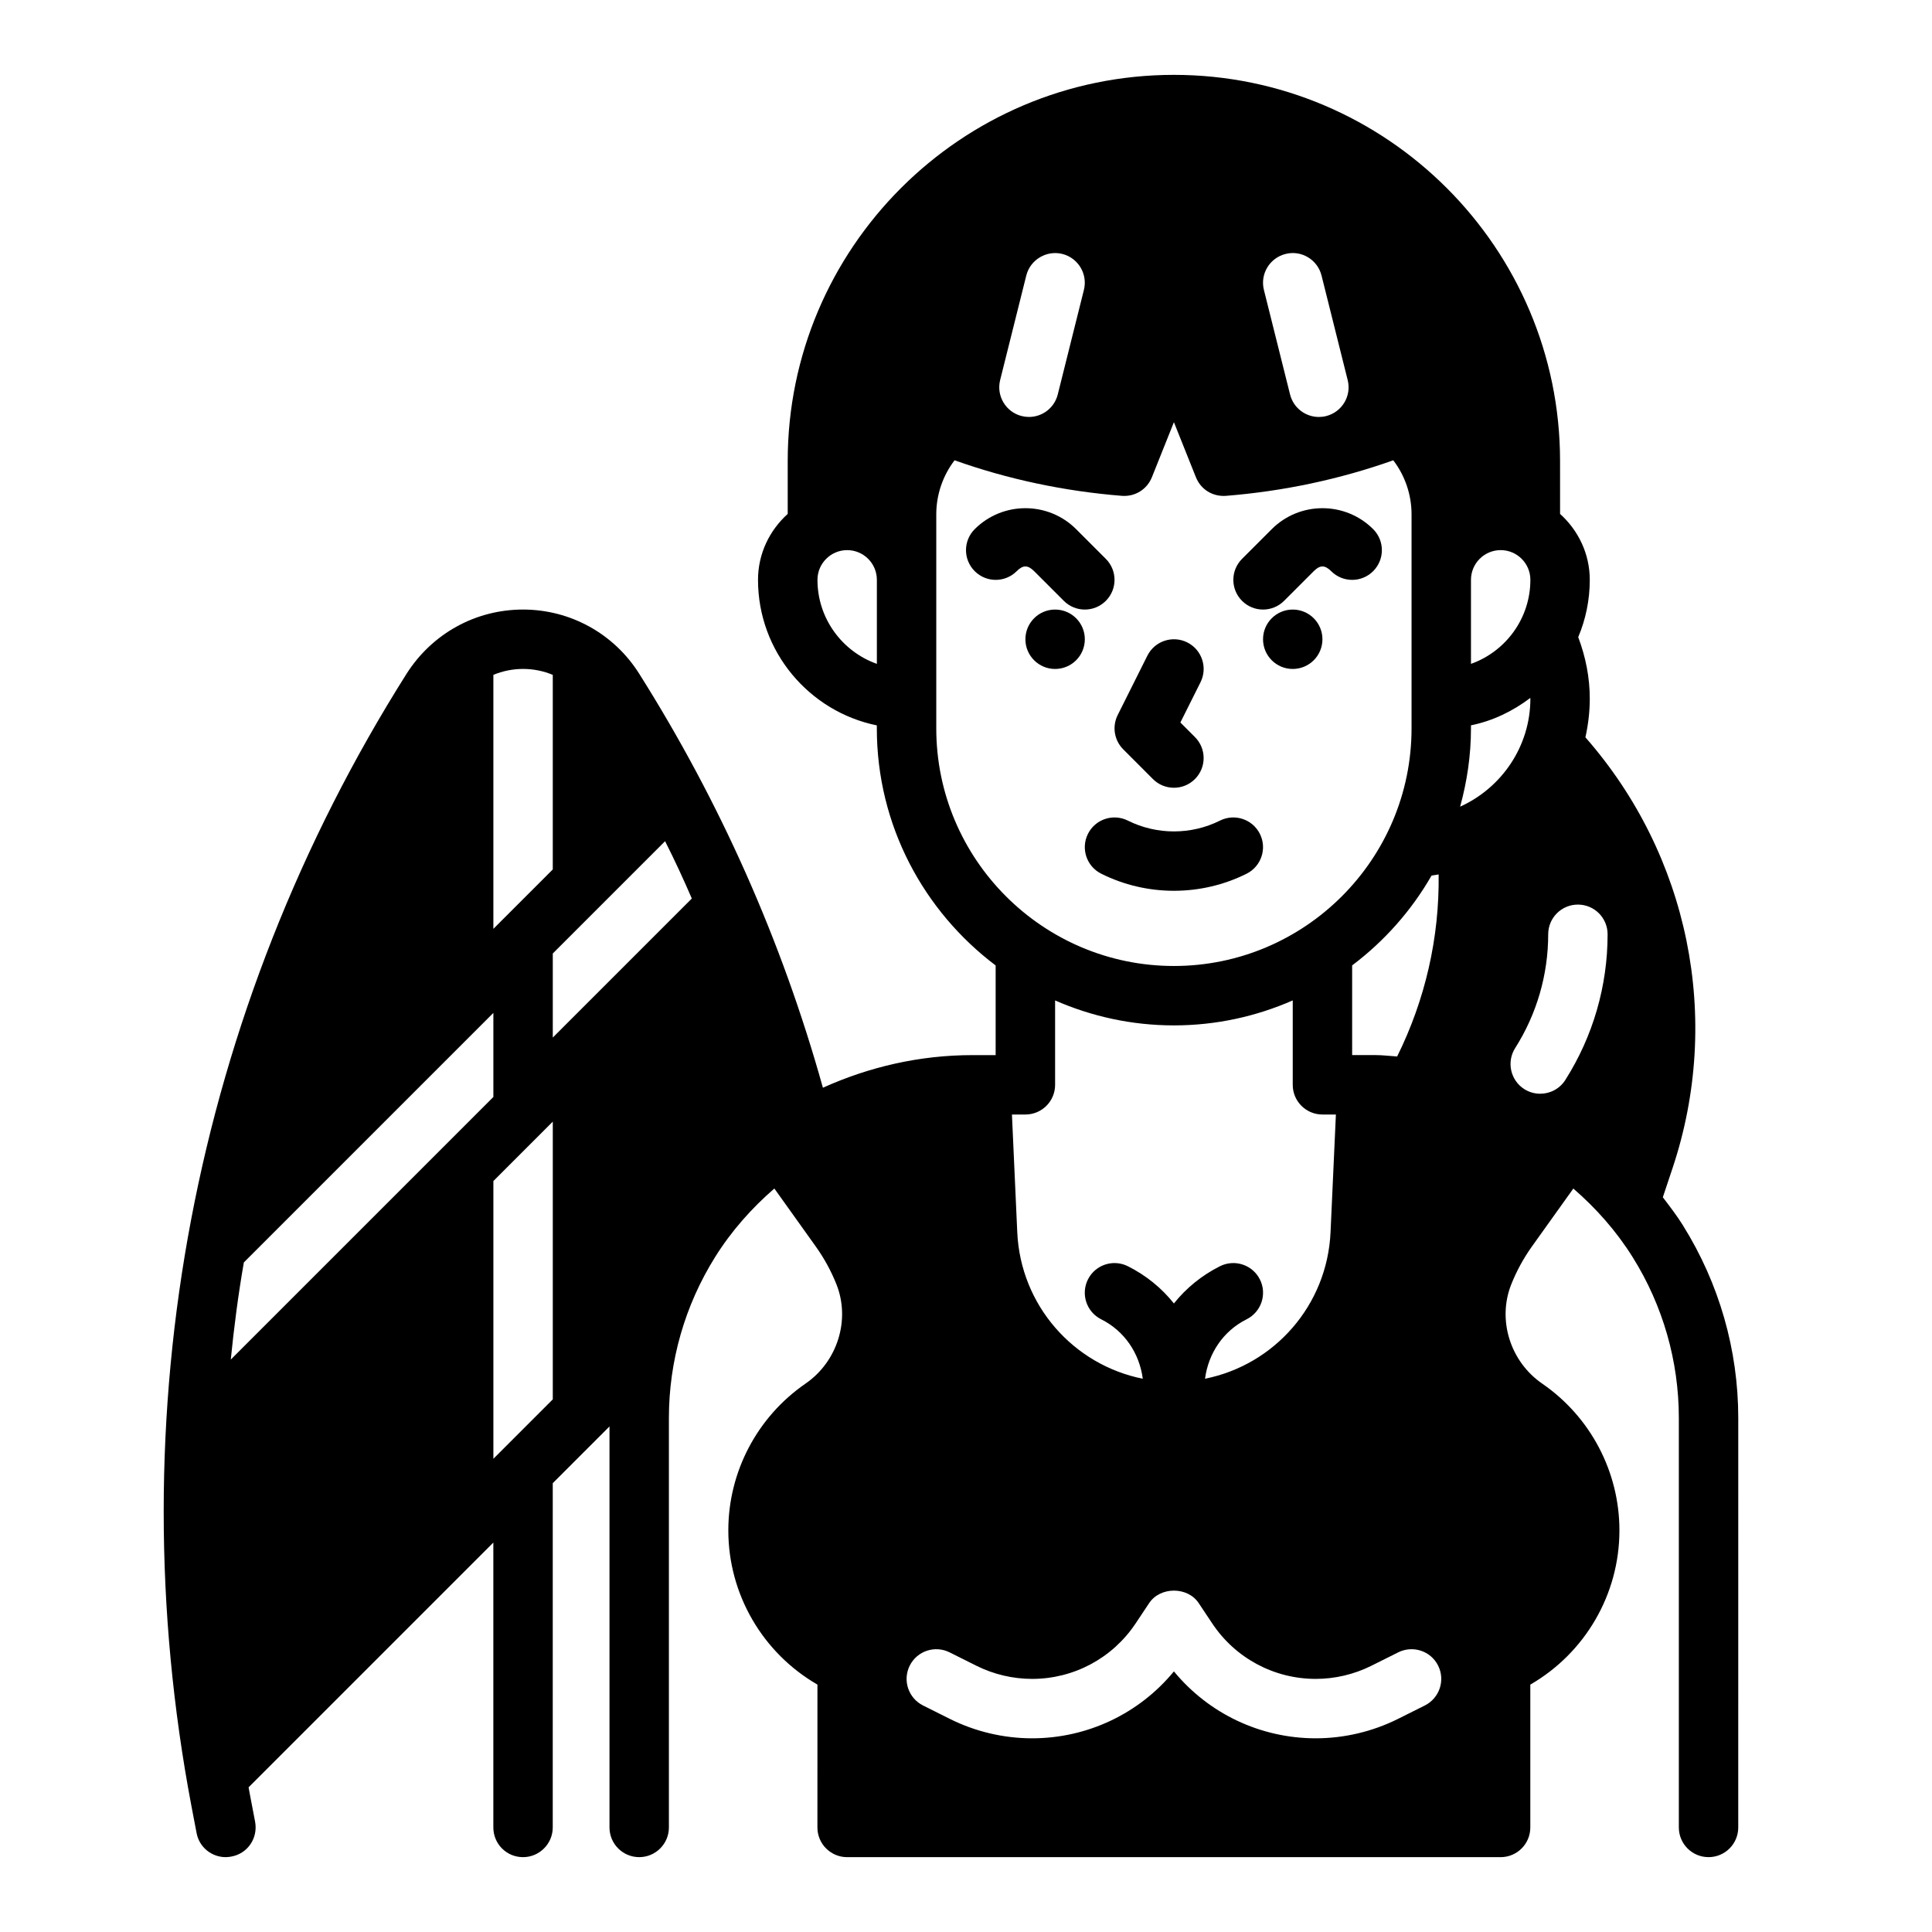 <?xml version="1.0" encoding="UTF-8"?>
<!-- Uploaded to: SVG Repo, www.svgrepo.com, Generator: SVG Repo Mixer Tools -->
<svg fill="#000000" width="800px" height="800px" version="1.1" viewBox="144 144 512 512" xmlns="http://www.w3.org/2000/svg">
 <g>
  <path d="m590.05 468.81c-1.652-2.644-3.519-5.078-5.383-7.519l2.582-7.738c13.227-39.645 4.312-82.926-23.098-114.15 0.73-3.312 1.156-6.731 1.156-10.25 0-5.535-1.062-10.988-3.062-16.305 1.969-4.672 3.062-9.805 3.062-15.18 0-6.949-3.078-13.145-7.871-17.477l-0.004-14.012c0-56.426-45.91-102.34-102.34-102.34-56.426 0-102.34 45.91-102.34 102.34v14.012c-4.793 4.32-7.871 10.523-7.871 17.477 0 19.004 13.547 34.906 31.488 38.566v0.793c0 25.672 12.414 48.445 31.488 62.828v23.762h-6.164c-13.98 0-27.371 3.117-39.613 8.645-0.016-0.047-0.023-0.094-0.039-0.141-10.863-38.887-27.238-75.648-48.648-109.58-6.691-10.629-18.262-17.004-30.781-17.004-12.594 0-24.09 6.375-30.859 17.004-56.52 89.504-76.75 196.17-56.992 300.24l1.34 7.008c0.707 3.777 4.016 6.375 7.715 6.375 0.551 0 1.023-0.078 1.496-0.156 4.328-0.789 7.086-4.879 6.297-9.211l-1.34-7.008c-0.156-0.707-0.234-1.418-0.395-2.125l64.867-64.867v75.496c0 4.328 3.465 7.871 7.871 7.871 4.328 0 7.871-3.543 7.871-7.871l0.004-91.238 15.035-15.035v106.27c0 4.352 3.527 7.871 7.871 7.871s7.871-3.519 7.871-7.871v-108.5c0-15.09 4.227-29.828 12.227-42.629 4.352-6.965 9.723-12.996 15.719-18.191l11.027 15.438c2.195 3.086 4.031 6.438 5.434 9.965 3.731 9.398 0.277 20.461-8.203 26.301-12.805 8.828-20.457 23.359-20.457 38.898 0 16.965 9.117 32.488 23.617 40.863l-0.004 37.859c0 4.352 3.527 7.871 7.871 7.871h173.18c4.352 0 7.871-3.519 7.871-7.871v-37.855c14.5-8.375 23.617-23.898 23.617-40.863 0-15.531-7.652-30.07-20.461-38.902-8.484-5.832-11.941-16.895-8.211-26.285 1.395-3.512 3.219-6.863 5.422-9.973l11.035-15.438c6 5.195 11.367 11.227 15.727 18.191 8.008 12.797 12.234 27.531 12.234 42.621v108.5c0 4.352 3.519 7.871 7.871 7.871s7.871-3.519 7.871-7.871l0.004-108.5c0-18.039-5.062-35.668-14.617-50.977zm-213.67-148.88c-9.164-3.25-15.742-12.004-15.742-22.27 0-4.344 3.535-7.871 7.871-7.871 4.336 0 7.871 3.527 7.871 7.871zm-101.63 2.918c2.441-1.023 5.117-1.574 7.871-1.574s5.434 0.551 7.871 1.574v51.562l-15.742 15.742zm-69.59 181.45c0.867-8.66 1.969-17.16 3.465-25.742l66.125-66.125v22.277zm85.336 10.547-15.742 15.742v-73.602l15.742-15.742zm0-95.883v-22.277l29.758-29.758c2.519 4.961 4.879 10.078 7.086 15.191zm234.76-43.23c0.219 16.766-3.543 33.195-10.996 48.246-1.922-0.117-3.82-0.371-5.762-0.371h-6.164v-23.766c8.527-6.422 15.703-14.5 21.043-23.805 0.637-0.07 1.25-0.211 1.879-0.305zm-40.57-164.43c4.203-1.07 8.484 1.504 9.539 5.731l6.926 27.695c1.062 4.211-1.504 8.484-5.731 9.539-0.637 0.164-1.281 0.234-1.914 0.234-3.527 0-6.731-2.387-7.629-5.969l-6.926-27.695c-1.055-4.203 1.512-8.48 5.734-9.535zm-75.637 33.418 6.926-27.695c1.055-4.227 5.383-6.762 9.539-5.731 4.219 1.055 6.785 5.328 5.731 9.539l-6.926 27.695c-0.891 3.582-4.102 5.969-7.629 5.969-0.637 0-1.273-0.078-1.914-0.234-4.215-1.051-6.781-5.324-5.727-9.543zm-16.926 92.301v-56.711c0-5.211 1.73-10.25 4.848-14.328 14.137 5.031 29.039 8.195 44.352 9.422 3.504 0.262 6.66-1.73 7.941-4.93l5.836-14.59 5.832 14.594c1.281 3.195 4.383 5.172 7.941 4.93 15.312-1.227 30.211-4.402 44.359-9.422 3.113 4.074 4.844 9.105 4.844 14.324v56.711c0 34.723-28.254 62.977-62.977 62.977-34.723 0-62.977-28.254-62.977-62.977zm85.766 146.05c-1.953-3.891-6.684-5.449-10.562-3.519-4.856 2.434-8.988 5.816-12.227 9.879-3.234-4.062-7.367-7.445-12.227-9.879-3.898-1.93-8.613-0.371-10.562 3.519-1.945 3.891-0.371 8.621 3.519 10.562 6.195 3.102 10.133 9.012 11.02 15.75-18.367-3.684-32.387-19.422-33.266-38.84l-1.41-31.184h3.566c4.352 0 7.871-3.519 7.871-7.871v-22.363c9.652 4.231 20.297 6.617 31.488 6.617 11.195 0 21.836-2.387 31.488-6.621v22.367c0 4.352 3.519 7.871 7.871 7.871h3.566l-1.418 31.18c-0.883 19.422-14.902 35.164-33.266 38.84 0.891-6.731 4.816-12.648 11.02-15.75 3.891-1.945 5.473-6.668 3.527-10.559zm43.707 112.9-7.125 3.559c-6.723 3.359-14.254 5.141-21.781 5.141-14.664 0-28.387-6.551-37.59-17.734-9.203 11.184-22.922 17.734-37.586 17.734-7.527 0-15.059-1.777-21.781-5.141l-7.117-3.559c-3.891-1.945-5.473-6.676-3.527-10.562 1.945-3.891 6.676-5.457 10.555-3.519l7.125 3.559c4.551 2.273 9.652 3.477 14.746 3.477 11.043 0 21.293-5.488 27.418-14.672l3.621-5.434c2.922-4.383 10.18-4.383 13.098 0l3.621 5.434c6.125 9.188 16.375 14.672 27.418 14.672 5.086 0 10.188-1.203 14.738-3.481l7.125-3.559c3.891-1.93 8.629-0.371 10.562 3.519 1.953 3.891 0.363 8.613-3.519 10.566zm12.227-298.31c0-4.344 3.527-7.871 7.871-7.871s7.871 3.527 7.871 7.871c0 10.266-6.582 19.02-15.742 22.27zm-2.875 60.117c1.82-6.621 2.875-13.562 2.875-20.758v-0.797c5.84-1.188 11.133-3.785 15.719-7.258 0 0.055 0.023 0.117 0.023 0.18 0 12.699-7.676 23.688-18.617 28.633zm27.883 72.422c-1.496 2.363-4.055 3.652-6.66 3.652-1.449 0-2.898-0.395-4.211-1.219-3.668-2.332-4.754-7.195-2.434-10.871 5.738-9.027 8.762-19.469 8.762-30.164 0-4.352 3.519-7.871 7.871-7.871 4.352 0 7.871 3.519 7.871 7.871 0.004 13.695-3.871 27.047-11.199 38.602z"/>
  <path d="m431.49 313.41c0 4.348-3.527 7.871-7.875 7.871-4.348 0-7.871-3.523-7.871-7.871s3.523-7.871 7.871-7.871c4.348 0 7.875 3.523 7.875 7.871"/>
  <path d="m494.46 313.41c0 4.348-3.523 7.871-7.871 7.871s-7.871-3.523-7.871-7.871 3.523-7.871 7.871-7.871 7.871 3.523 7.871 7.871"/>
  <path d="m449.54 350.46c1.531 1.535 3.547 2.305 5.562 2.305 2.016 0 4.031-0.77 5.566-2.305 3.078-3.078 3.078-8.055 0-11.133l-3.856-3.856 5.336-10.668c1.945-3.891 0.371-8.621-3.519-10.562-3.883-1.938-8.613-0.371-10.562 3.519l-7.871 15.742c-1.512 3.031-0.922 6.691 1.48 9.086z"/>
  <path d="m478.72 305.54c2.016 0 4.031-0.77 5.566-2.305l7.871-7.871c1.66-1.66 2.953-1.66 4.613 0 3.078 3.078 8.055 3.078 11.133 0s3.078-8.055 0-11.133c-7.406-7.406-19.469-7.406-26.875 0l-7.871 7.871c-3.078 3.078-3.078 8.055 0 11.133 1.531 1.531 3.547 2.305 5.562 2.305z"/>
  <path d="m418.05 295.36 7.871 7.871c1.535 1.535 3.551 2.309 5.566 2.309s4.031-0.77 5.566-2.305c3.078-3.078 3.078-8.055 0-11.133l-7.871-7.871c-7.406-7.406-19.469-7.406-26.875 0-3.078 3.078-3.078 8.055 0 11.133s8.055 3.078 11.133 0c1.656-1.664 2.945-1.664 4.609-0.004z"/>
  <path d="m442.88 361.46c-3.898-1.93-8.613-0.371-10.562 3.519-1.945 3.891-0.371 8.621 3.519 10.562 6.031 3.016 12.641 4.527 19.262 4.527s13.242-1.512 19.262-4.527c3.891-1.945 5.465-6.676 3.519-10.562-1.953-3.891-6.684-5.449-10.562-3.519-7.648 3.832-16.781 3.832-24.438 0z"/>
 </g>
</svg>